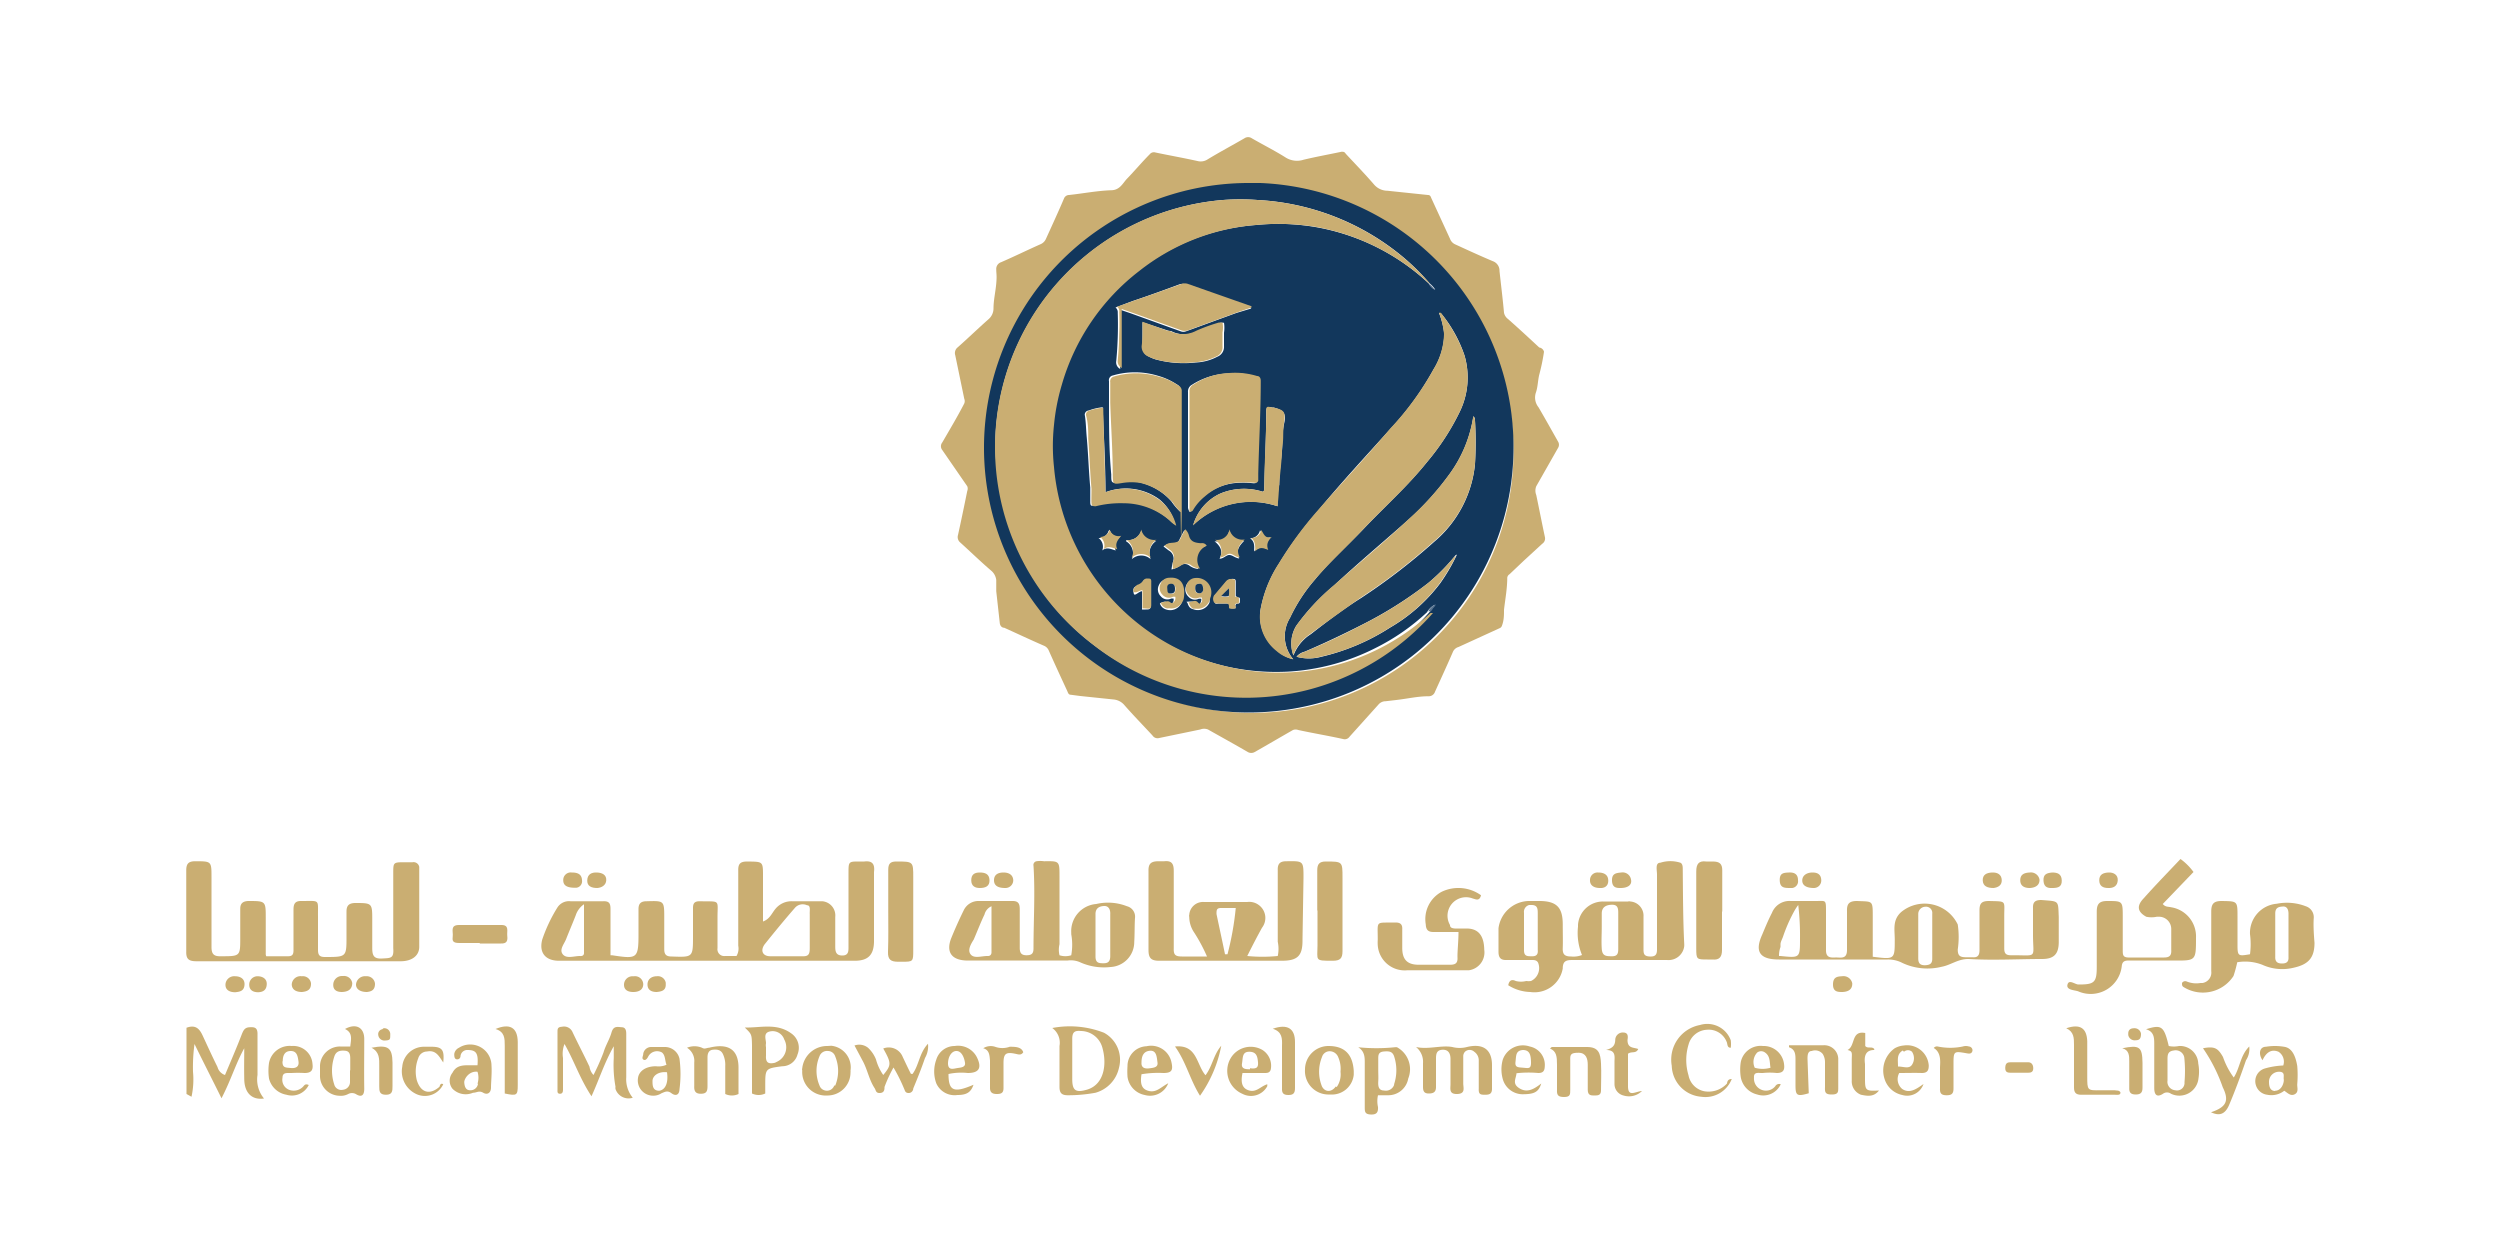 <svg xmlns="http://www.w3.org/2000/svg" viewBox="0 0 100 50">
  <g>
    <g>
      <path d="M61.76,14.07a8.1,8.1,0,0,1-.18.88c-.07.25-.06.52-.15.77a.62.62,0,0,0,.11.57c.27.46.52.91.78,1.37a.24.24,0,0,1,0,.26l-.87,1.53a.47.47,0,0,0,0,.35c.12.57.23,1.14.35,1.7a.25.25,0,0,1-.11.25l-.74.68-.57.54a.19.19,0,0,0-.09.14c0,.43-.08.85-.13,1.28,0,.21,0,.42-.08.63a.16.16,0,0,1-.1.11l-1.64.75a.35.35,0,0,0-.23.21c-.23.53-.47,1.05-.71,1.58a.26.26,0,0,1-.26.18c-.43,0-.85.1-1.29.15l-.43.05a.37.37,0,0,0-.28.13l-1.16,1.29a.23.23,0,0,1-.26.09c-.59-.13-1.19-.23-1.79-.36a.3.3,0,0,0-.21,0c-.51.29-1,.58-1.53.88a.28.28,0,0,1-.28,0c-.53-.31-1.06-.6-1.59-.9a.42.42,0,0,0-.31,0l-1.64.34a.24.24,0,0,1-.27-.1c-.37-.4-.76-.8-1.12-1.21a.64.64,0,0,0-.43-.23l-1.34-.14-.38-.05c-.09,0-.11-.08-.14-.15-.25-.54-.5-1.08-.74-1.62a.35.35,0,0,0-.19-.19c-.53-.23-1.06-.48-1.59-.72-.1,0-.17-.08-.18-.2l-.14-1.26c0-.15,0-.3,0-.45a.58.58,0,0,0-.21-.38c-.42-.36-.82-.75-1.23-1.12a.28.28,0,0,1-.09-.3c.13-.59.25-1.17.37-1.76a.25.25,0,0,0,0-.19L37.69,18a.24.24,0,0,1,0-.3c.3-.52.59-1,.88-1.56a.25.25,0,0,0,0-.19l-.36-1.74a.29.29,0,0,1,.09-.31c.42-.37.82-.76,1.24-1.13a.57.57,0,0,0,.2-.43c0-.33.08-.66.11-1s0-.38,0-.57a.28.28,0,0,1,.19-.28c.53-.23,1.06-.49,1.6-.73a.41.41,0,0,0,.2-.21c.24-.53.49-1.07.72-1.61a.22.22,0,0,1,.2-.14c.56-.06,1.12-.17,1.68-.19.34,0,.46-.26.62-.44.32-.33.62-.69.93-1a.21.21,0,0,1,.23-.07c.57.12,1.14.22,1.72.35a.5.5,0,0,0,.34-.06c.49-.3,1-.57,1.5-.86a.26.26,0,0,1,.29,0c.45.26.91.49,1.34.76a.85.85,0,0,0,.73.1c.5-.12,1-.21,1.52-.32.08,0,.12,0,.17.08.38.41.77.81,1.14,1.24a.71.71,0,0,0,.53.24l1.62.17c.09,0,.11.07.13.12l.75,1.63a.39.39,0,0,0,.22.23c.5.23,1,.46,1.5.67a.4.4,0,0,1,.26.39c.06.56.13,1.11.18,1.67a.42.42,0,0,0,.16.25c.42.37.83.75,1.25,1.14A.23.23,0,0,1,61.76,14.07Zm-1.22,3.87a10.45,10.45,0,1,0,0,.25v-.26Z" style="fill: #caae72"/>
      <path d="M60.54,17.93A10.59,10.59,0,1,1,50,7.32h.41A10.56,10.56,0,0,1,60.54,17.93Zm-3.3,6.5h0v0c0-.09.11-.12.13-.23a.81.81,0,0,0-.29.29,8.63,8.63,0,0,1-2.06,1.43,8.81,8.81,0,0,1-3.41.94,9.13,9.13,0,0,1-2.55-.2,9.31,9.31,0,0,1-2.34-.88,9,9,0,0,1-4.64-7.12,8.79,8.79,0,0,1,0-1.7,9.59,9.59,0,0,1,.31-1.58,8.86,8.86,0,0,1,3.11-4.53A8.66,8.66,0,0,1,50.24,9a8.8,8.8,0,0,1,6.91,2.34.57.57,0,0,0,.26.25,1,1,0,0,0-.23-.26,9,9,0,0,0-1.12-1.1A9.9,9.9,0,0,0,50.3,8a9.09,9.09,0,0,0-1.38,0,9.94,9.94,0,0,0-9.09,9.25A9.82,9.82,0,0,0,40,19.61a9.63,9.63,0,0,0,.91,2.76,9.94,9.94,0,0,0,8.25,5.45,9.52,9.52,0,0,0,3.05-.28,9.9,9.9,0,0,0,5-3.09A0,0,0,0,0,57.24,24.43Zm-5.51,1.94a1.42,1.42,0,0,1-.13-1.66,6.72,6.72,0,0,1,1-1.53c.59-.73,1.29-1.35,1.92-2,.86-.91,1.79-1.74,2.57-2.71a9.6,9.6,0,0,0,1.3-2,3.13,3.13,0,0,0,.19-2.25,5.27,5.27,0,0,0-.95-1.7s0,0-.07,0a3.11,3.11,0,0,1,.21.85,2.81,2.81,0,0,1-.43,1.41,11.76,11.76,0,0,1-1.72,2.37c-1,1.11-2,2.18-2.93,3.32a15,15,0,0,0-1.54,2.09,5,5,0,0,0-.73,1.84A1.73,1.73,0,0,0,51.06,26,1.41,1.41,0,0,0,51.73,26.37Zm-4.51-5.89s0,0,0-.05V15.59a.24.24,0,0,0-.14-.21,2.74,2.74,0,0,0-.8-.36,3.13,3.13,0,0,0-1.77,0,.19.19,0,0,0-.15.23c0,.27,0,.55,0,.82,0,1,0,1.94.09,2.91,0,.35,0,.36.39.31a1.93,1.93,0,0,1,.72,0,2.38,2.38,0,0,1,1.3.77A2.33,2.33,0,0,0,47.22,20.48Zm.36,0a.14.14,0,0,0,.09-.08,2.48,2.48,0,0,1,.45-.52,2.28,2.28,0,0,1,1.21-.55,3.57,3.57,0,0,1,.8,0c.1,0,.14,0,.14-.12s0-.17,0-.26c0-1.23.06-2.46.1-3.7a.18.18,0,0,0-.14-.19,3,3,0,0,0-1.12-.12,2.9,2.9,0,0,0-1.43.45.3.3,0,0,0-.16.29v4.63S47.53,20.4,47.58,20.46Zm11.35-3.8A5.24,5.24,0,0,1,58,18.94a11.37,11.37,0,0,1-1.71,1.89c-1,.88-2,1.72-2.94,2.6a8.59,8.59,0,0,0-1.51,1.62,1.37,1.37,0,0,0-.1,1.17,1.71,1.71,0,0,1,.69-.85c.64-.5,1.29-1,2-1.44a24.93,24.93,0,0,0,2.94-2.26A4.66,4.66,0,0,0,59,18.56a14.43,14.43,0,0,0,0-1.74.22.22,0,0,0-.06-.17Zm-8.88-4.34a.24.24,0,0,0-.08-.06l-2.55-.91a.45.45,0,0,0-.23,0c-.62.23-1.25.46-1.88.67l-.69.26a.24.24,0,0,1,.09.21,15.56,15.56,0,0,1-.06,1.93.3.3,0,0,0,.16.32c-.06-.78,0-1.56,0-2.37l.41.14,2,.72a.3.3,0,0,0,.23,0l2-.73Zm-4.35.55v.93a.43.43,0,0,0,.25.44,1.48,1.48,0,0,0,.29.12,4.27,4.27,0,0,0,1.59.12,2,2,0,0,0,.86-.23.42.42,0,0,0,.27-.42v-.54a1.35,1.35,0,0,0,0-.4l-.14,0c-.3.11-.62.19-.91.33a1.13,1.13,0,0,1-1.07,0l-.07,0Zm5.4,7.38c0-.31,0-.59.07-.88,0-.49.08-1,.12-1.47,0-.32,0-.64.08-1s0-.51-.43-.62l-.06,0c-.19-.05-.23,0-.23.17,0,1-.06,2.06-.08,3.09a.1.1,0,0,1-.06.11,2.46,2.46,0,0,0-1.69.07A2,2,0,0,0,47.73,21,3.32,3.32,0,0,1,51.1,20.25Zm-6.88-.56c0-1.16-.07-2.28-.11-3.42a2.17,2.17,0,0,0-.56.13.17.17,0,0,0-.16.17s0,0,0,0c.05.3.05.6.08.91.06.67.08,1.35.14,2,0,.19,0,.38,0,.58s.07.15.17.12a4.08,4.08,0,0,1,1.1-.12,2.84,2.84,0,0,1,1.91.73.65.65,0,0,0,.21.16,1.85,1.85,0,0,0-.63-1A2.28,2.28,0,0,0,44.22,19.69Zm14,2.5-.09.11a8.27,8.27,0,0,1-1,1A16.16,16.16,0,0,1,54.46,25c-.75.38-1.51.74-2.28,1.07a.6.6,0,0,0-.32.2,1.91,1.91,0,0,0,1,0,8.82,8.82,0,0,0,2.75-1.17,6.76,6.76,0,0,0,2-1.77,7.34,7.34,0,0,0,.67-1.15Zm-10-.36a.22.22,0,0,0-.21-.09c-.21,0-.41,0-.48-.29a.54.54,0,0,0-.16-.26c-.07.14-.14.26-.2.39a.23.23,0,0,1-.17.13c-.14,0-.3,0-.46.13l.21.16a.37.37,0,0,1,.16.48,2.33,2.33,0,0,0-.05.28,1,1,0,0,0,.35-.16.3.3,0,0,1,.36,0,.7.7,0,0,0,.37.14A.6.6,0,0,1,48.27,21.83Zm-.72,2.27c.05.16.11.22.23.25a.51.51,0,0,0,.65-.27.31.31,0,0,0,0-.13c.13-.48-.12-.82-.59-.79a.38.38,0,0,0-.35.26.39.39,0,0,0,.1.43.34.34,0,0,0,.41.08s.06,0,.1,0a.25.25,0,0,1-.05.19c0,.06-.12.1-.16,0s-.24-.08-.38-.07Zm-1.11,0a.36.36,0,0,0,.23.25.5.5,0,0,0,.65-.27.19.19,0,0,0,0-.1c.08-.41,0-.88-.57-.83a.37.37,0,0,0-.34.23.38.38,0,0,0,.07.45.34.34,0,0,0,.42.09s.06,0,.09,0a.21.21,0,0,1-.08.22.07.07,0,0,1-.11,0h0c-.12-.17-.25-.07-.4,0Zm3,.23c.06,0,0-.13.05-.18s.11,0,.15-.06a.67.67,0,0,0,0-.2s-.11,0-.16-.08v-.55c0-.05,0-.11-.07-.12a.34.34,0,0,0-.29.09l-.48.57a.29.29,0,0,0,0,.27c0,.09.12.05.19.05H49c.15,0,.23,0,.19.18A.5.5,0,0,0,49.41,24.33Zm-.62-2c.18,0,.27-.15.4-.15s.23.12.4.14c-.16-.3,0-.51.2-.71-.34.05-.5-.13-.6-.41a.51.51,0,0,1-.59.43h0c.23.19.36.4.2.7Zm-3.73-.7a.56.56,0,0,1,.23.72.56.56,0,0,1,.76,0,.58.58,0,0,1,.22-.73.51.51,0,0,1-.6-.41A.54.54,0,0,1,45.06,21.6Zm.64,2.73h.14c.16,0,.21,0,.21-.2v-.84c0-.12,0-.16-.17-.16a.16.16,0,0,0-.15.09.48.48,0,0,1-.23.17c-.17.05-.16.16-.13.3s.2-.09.33-.09Zm5-2.37c-.1-.21,0-.35.14-.52-.26.08-.31-.11-.42-.28a.4.4,0,0,1-.4.32c.18.12.18.3.16.53A.4.4,0,0,1,50.73,22Zm-6.34-.77a.39.39,0,0,1-.4.28.43.43,0,0,1,.15.5c.17-.15.34-.06.54,0-.1-.23,0-.36.16-.54A.37.37,0,0,1,44.39,21.19Z" style="fill: #12375c"/>
      <path d="M57.15,11.33a9,9,0,0,0-4.49-2.25A9.36,9.36,0,0,0,50.24,9a8.66,8.66,0,0,0-4.67,1.84,8.8,8.8,0,0,0-3.1,4.56A8.34,8.34,0,0,0,42.16,17a7.85,7.85,0,0,0,0,1.68,9,9,0,0,0,7,8,8.89,8.89,0,0,0,6-.73,8.93,8.93,0,0,0,2.06-1.43l.1,0a10,10,0,0,1-5.06,3.09,9.89,9.89,0,0,1-8.51-1.8A9.92,9.92,0,0,1,48.92,8,9.08,9.08,0,0,1,50.3,8a9.89,9.89,0,0,1,5.76,2.24,8.87,8.87,0,0,1,1.12,1.09Z" style="fill: #caae72"/>
      <path d="M51.73,26.37a1.41,1.41,0,0,1-.67-.33,1.73,1.73,0,0,1-.64-1.66,5,5,0,0,1,.73-1.84,14.94,14.94,0,0,1,1.53-2.09c1-1.14,2-2.21,2.94-3.32a11.69,11.69,0,0,0,1.72-2.36,2.83,2.83,0,0,0,.42-1.41,3.1,3.1,0,0,0-.2-.85s.06,0,.07,0a5.85,5.85,0,0,1,.95,1.71,3.13,3.13,0,0,1-.19,2.25,9.53,9.53,0,0,1-1.3,2c-.79,1-1.72,1.81-2.57,2.71-.64.69-1.33,1.31-1.92,2a6.46,6.46,0,0,0-1,1.54A1.4,1.4,0,0,0,51.73,26.37Z" style="fill: #caae72"/>
      <path d="M47.22,20.48a2.33,2.33,0,0,1-.31-.38,2.47,2.47,0,0,0-1.29-.78,2.24,2.24,0,0,0-.73,0c-.37.06-.37.05-.38-.3,0-1-.07-1.94-.1-2.91,0-.27,0-.55,0-.82a.2.2,0,0,1,.15-.23,3.14,3.14,0,0,1,1.77,0,2.4,2.4,0,0,1,.8.36.23.23,0,0,1,.14.21v4.83C47.24,22.83,47.23,20.45,47.22,20.48Z" style="fill: #caae72"/>
      <path d="M47.58,20.46c0-.05,0-.11,0-.17V15.66a.28.28,0,0,1,.16-.28,2.82,2.82,0,0,1,1.43-.46,3,3,0,0,1,1.11.12c.1,0,.15.08.15.19,0,1.24-.07,2.47-.1,3.71,0,.08,0,.16,0,.25a.11.11,0,0,1-.14.12,5.34,5.34,0,0,0-.8,0,2.29,2.29,0,0,0-1.21.56,2,2,0,0,0-.45.52A.12.12,0,0,1,47.58,20.46Z" style="fill: #caae72"/>
      <path d="M58.93,16.65a.24.24,0,0,1,.07.16,16.83,16.83,0,0,1,0,1.74,4.61,4.61,0,0,1-1.65,3.11,24.68,24.68,0,0,1-2.94,2.26c-.66.47-1.32.94-2,1.44a1.74,1.74,0,0,0-.68.85A1.37,1.37,0,0,1,51.87,25a9,9,0,0,1,1.52-1.62c1-.88,2-1.71,2.94-2.6A11.37,11.37,0,0,0,58,18.93,5.24,5.24,0,0,0,58.93,16.65Z" style="fill: #caae72"/>
      <path d="M50.06,12.3l-.56.19-2,.73a.45.45,0,0,1-.23,0l-2-.72-.4-.14c0,.81,0,1.6,0,2.36a.3.3,0,0,1-.16-.31,15.56,15.56,0,0,0,.06-1.93.21.21,0,0,0-.09-.21l.7-.25c.63-.21,1.26-.44,1.9-.67a.41.41,0,0,1,.22,0l2.56.9Z" style="fill: #caae72"/>
      <path d="M45.7,12.87l1,.36.08,0a1.13,1.13,0,0,0,1.07,0,7,7,0,0,1,.91-.33l.14,0a1.08,1.08,0,0,1,0,.4v.54a.4.4,0,0,1-.25.42,2.24,2.24,0,0,1-.85.23,4.26,4.26,0,0,1-1.59-.12,2.68,2.68,0,0,1-.3-.12.42.42,0,0,1-.24-.44C45.71,13.5,45.7,13.2,45.7,12.87Z" style="fill: #caae72"/>
      <path d="M51.1,20.25a3.34,3.34,0,0,0-3.38.77,2,2,0,0,1,1.1-1.28,2.45,2.45,0,0,1,1.69-.07.11.11,0,0,0,.06-.11c0-1,.08-2.06.08-3.09,0-.2,0-.23.23-.17l.06,0c.45.11.48.16.42.62s0,.64-.08,1c0,.49-.08,1-.11,1.47C51.15,19.66,51.14,19.94,51.1,20.25Z" style="fill: #caae72"/>
      <path d="M44.22,19.69a2.28,2.28,0,0,1,2.2.34,1.87,1.87,0,0,1,.63,1,.83.83,0,0,1-.21-.16,2.81,2.81,0,0,0-1.91-.74,4.08,4.08,0,0,0-1.1.12c-.1,0-.16,0-.17-.12s0-.39,0-.58c-.06-.66-.08-1.35-.13-2,0-.3,0-.6-.08-.91a.16.16,0,0,1,.11-.21h0a2.14,2.14,0,0,1,.57-.12C44.15,17.41,44.19,18.53,44.22,19.69Z" style="fill: #caae72"/>
      <path d="M58.26,22.2a7.3,7.3,0,0,1-.68,1.14,6.63,6.63,0,0,1-2,1.77,8.49,8.49,0,0,1-2.76,1.16,1.71,1.71,0,0,1-.95,0,.76.76,0,0,1,.32-.2c.78-.32,1.54-.68,2.28-1.07a15.43,15.43,0,0,0,2.67-1.69,7.1,7.1,0,0,0,1-1A.27.27,0,0,0,58.26,22.2Z" style="fill: #caae72"/>
      <path d="M48.27,21.83a.61.61,0,0,0-.27.91.6.6,0,0,1-.37-.14.33.33,0,0,0-.36,0,1,1,0,0,1-.35.16,1,1,0,0,1,0-.29A.36.36,0,0,0,46.8,22l-.22-.17c.16-.15.32-.1.45-.14a.23.23,0,0,0,.18-.13c.06-.13.13-.25.2-.39a.53.53,0,0,1,.15.26c.07.26.27.28.48.3A.21.21,0,0,1,48.27,21.83Z" style="fill: #caae72"/>
      <path d="M47.54,24.09c.14,0,.26-.12.37,0s.12,0,.16,0a.27.27,0,0,0,0-.19s-.07,0-.1,0a.34.34,0,0,1-.41-.08.38.38,0,0,1-.09-.44.38.38,0,0,1,.34-.26.58.58,0,0,1,.6.8.51.51,0,0,1-.56.43l-.13,0C47.65,24.3,47.59,24.24,47.54,24.09Zm.59-.54c0-.11-.05-.2-.17-.2s-.15.1-.15.19,0,.19.15.19S48.11,23.65,48.13,23.55Z" style="fill: #caae72"/>
      <path d="M46.43,24.1c.15,0,.28-.11.39,0a.08.08,0,0,0,.11,0h0a.22.22,0,0,0,.08-.23s-.06,0-.09,0a.34.34,0,0,1-.42-.08.38.38,0,0,1-.07-.45.37.37,0,0,1,.34-.23c.56-.05.65.41.58.83a.51.51,0,0,1-.59.39.19.19,0,0,1-.1,0A.33.33,0,0,1,46.43,24.1Zm.59-.55c0-.1-.05-.19-.17-.19s-.14.11-.14.2,0,.19.15.19.15-.1.16-.21Z" style="fill: #caae72"/>
      <path d="M49.41,24.33a.43.43,0,0,1-.25,0c0-.16,0-.2-.19-.19h-.23c-.06,0-.15,0-.18-.05a.27.27,0,0,1,0-.27l.48-.57a.27.27,0,0,1,.28-.08c.11,0,.08.06.08.11v.55c0,.08.11,0,.15.09a.31.31,0,0,1,0,.19c0,.06-.1,0-.14.06S49.48,24.28,49.41,24.33Zm-.27-.8-.28.33a.57.57,0,0,0,.29,0,.81.81,0,0,0,0-.31Z" style="fill: #caae72"/>
      <path d="M48.8,22.3a.54.54,0,0,0-.2-.71.5.5,0,0,0,.58-.42.53.53,0,0,0,.61.41c-.22.2-.36.41-.2.71-.18,0-.27-.14-.4-.14S49,22.28,48.8,22.3Z" style="fill: #caae72"/>
      <path d="M45.06,21.6a.53.53,0,0,0,.59-.42.53.53,0,0,0,.61.41.58.58,0,0,0-.23.72.56.56,0,0,0-.76,0A.56.56,0,0,0,45.06,21.6Z" style="fill: #caae72"/>
      <path d="M45.7,24.33v-.72c-.13,0-.2.1-.32.08s0-.24.12-.3a.4.4,0,0,0,.23-.17.18.18,0,0,1,.16-.08c.12,0,.17,0,.16.16v.84c0,.16,0,.23-.2.2Z" style="fill: #caae72"/>
      <path d="M50.73,22c-.18-.08-.34-.14-.52.05,0-.23,0-.41-.16-.53a.4.4,0,0,0,.4-.32c.11.17.16.36.42.28C50.75,21.6,50.63,21.75,50.73,22Z" style="fill: #caae72"/>
      <path d="M44.39,21.19a.37.37,0,0,0,.46.24c-.15.18-.26.32-.16.54-.2-.06-.37-.15-.54,0a.41.41,0,0,0-.15-.49A.41.41,0,0,0,44.39,21.19Z" style="fill: #caae72"/>
      <path d="M57.23,24.45l-.1,0a.71.71,0,0,1,.29-.28c0,.11-.12.14-.13.22h0Z" style="fill: #597490"/>
      <path d="M57.15,11.33l0,0a1,1,0,0,1,.23.26A.62.62,0,0,1,57.15,11.33Z" style="fill: #597490"/>
      <path d="M57.29,24.43v0h0Z" style="fill: #597490"/>
      <path d="M48.13,23.55c0,.1-.05.19-.17.18s-.15-.1-.15-.19,0-.18.15-.19S48.11,23.44,48.13,23.55Z" style="fill: #12375c"/>
      <path d="M47,23.54c0,.1,0,.19-.16.2s-.14-.1-.15-.19,0-.19.14-.2S47,23.44,47,23.54Z" style="fill: #12375c"/>
      <path d="M49.15,23.53a.81.81,0,0,1,0,.31.61.61,0,0,1-.3,0Z" style="fill: #12375c"/>
    </g>
    <g>
      <path d="M10.65,38.25h.88c.19,0,.21-.11.21-.25V36.38c0-.25.08-.35.34-.34.74,0,.63-.08.64.62V38c0,.22.08.28.28.28.86,0,.86,0,.86-.82v-1c0-.23.09-.33.33-.34.7,0,.7,0,.7.69v1.11c0,.3.06.44.4.42s.47,0,.44-.41v-3c0-.43,0-.44.44-.44h.33a.23.23,0,0,1,.27.19v3.19c0,.37-.31.58-.74.58H7.86c-.3,0-.42-.08-.41-.39V34.81c0-.27.1-.36.36-.36.65,0,.65,0,.65.64v2.79c0,.28.09.38.38.37.77,0,.77,0,.77-.74V36.35c0-.21.1-.3.32-.31.69,0,.7,0,.7.65v1.44A.25.25,0,0,0,10.65,38.25Z" style="fill: #caae72"/>
      <path d="M87.22,34.36a2.33,2.33,0,0,1,.52.52l-1.23,1.28c.11.13.22.1.33.13a1.18,1.18,0,0,1,1,1.22c0,.92,0,.92-.9.91H85.2c-.17,0-.31,0-.33.23a1.25,1.25,0,0,1-1.75,1c-.16-.05-.48-.05-.42-.27s.3,0,.44,0c.62,0,.73-.07.73-.69V36.47c0-.31.1-.43.42-.43.62,0,.62,0,.62.64V38c0,.2,0,.31.28.3h1.37c.22,0,.3-.08.29-.29v-.85a.49.49,0,0,0-.46-.49l-.12,0a1,1,0,0,1-.42,0c-.36-.2-.39-.44-.1-.74C86.23,35.39,86.72,34.89,87.22,34.36Z" style="fill: #caae72"/>
      <path d="M58.34,37.28h-1c-.21,0-.3-.08-.31-.31a1.24,1.24,0,0,1,.64-1.3,1.55,1.55,0,0,1,1.57.14c-.06.25-.21.16-.33.13A.74.74,0,0,0,58,37c0,.11.09.13.19.14h.47c.47,0,.7.28.71.85a.72.72,0,0,1-.61.82h-.11c-.77,0-1.55,0-2.35,0a1.08,1.08,0,0,1-1.19-1,1.62,1.62,0,0,1,0-.22c0-.8-.11-.67.71-.69.19,0,.28.07.27.27v.75c0,.47.21.67.66.67H58c.21,0,.31-.06.3-.28S58.34,37.66,58.34,37.28Z" style="fill: #caae72"/>
      <path d="M52.69,36.42V34.81c0-.24.08-.35.34-.35.67,0,.67,0,.67.64v2.95c0,.29-.1.38-.39.38-.74,0-.61,0-.61-.62V36.42Z" style="fill: #caae72"/>
      <path d="M23.74,43a9.1,9.1,0,0,0,.4-.9c.08-.28.24-.52.32-.8s.24-.22.42-.21.17.2.17.32v1.68a1.17,1.17,0,0,0,.26.82.55.55,0,0,1-.69-.35.29.29,0,0,1,0-.09,4.86,4.86,0,0,1-.07-1.14v-.48c-.38.67-.58,1.32-.89,2-.47-.71-.69-1.41-1.08-2.09a1.07,1.07,0,0,0-.06.56v1.24c0,.08,0,.19-.12.19s-.1-.1-.1-.17v-2.3c0-.12,0-.2.18-.21a.37.37,0,0,1,.41.19c.22.47.47.94.69,1.41A.61.61,0,0,0,23.74,43Z" style="fill: #caae72"/>
      <path d="M35.53,36.43V34.79c0-.24.08-.33.32-.33.68,0,.68,0,.68.63V38c0,.47,0,.47-.47.47h-.13c-.29,0-.42-.08-.41-.39C35.54,37.51,35.53,37,35.53,36.43Z" style="fill: #caae72"/>
      <path d="M68.88,36.46V38c0,.27-.1.41-.38.38h-.2c-.43,0-.45,0-.45-.44V34.86c0-.3.1-.44.4-.4h.26c.27,0,.38.09.38.35v1.65Z" style="fill: #caae72"/>
      <path d="M7.46,43.76V41.11c.33-.12.5,0,.64.3s.39.85.6,1.27A.46.46,0,0,0,9,43c.23-.55.47-1.1.68-1.65.06-.14.11-.25.3-.26s.33,0,.32.29V43a1.19,1.19,0,0,0,.26.94c-.48.07-.78-.22-.79-.77s0-.82,0-1.24c-.34.61-.53,1.27-.91,2-.37-.75-.71-1.41-1.08-2.17a6.89,6.89,0,0,0-.06,1.11,3.22,3.22,0,0,1-.06,1Z" style="fill: #caae72"/>
      <path d="M56.64,41.88c.49.11,1-.08,1.45,0a1.18,1.18,0,0,0,.59,0c.53-.13,1,0,1,.73v.94c0,.2-.1.24-.27.24s-.27,0-.26-.23V42.44a.42.42,0,0,0-.18-.37.27.27,0,0,0-.37,0,.26.26,0,0,0-.07.19v1.08c0,.17.1.41-.24.42s-.27-.21-.27-.4v-1c0-.2-.07-.38-.32-.37s-.26.19-.26.37v1.12c0,.2-.1.26-.29.26s-.23-.1-.23-.27v-.94A.76.76,0,0,0,56.64,41.88Z" style="fill: #caae72"/>
      <path d="M35.33,43c.33-.4.33-.47,0-1.06a.6.6,0,0,1,.78.34l0,0c.11.23.22.47.33.68a.08.08,0,0,1,.06,0c.26-.35.27-.84.62-1.21a.94.94,0,0,1-.12.57c-.14.41-.3.81-.47,1.22,0,.08-.07.19-.2.18s-.13-.1-.17-.18a6.58,6.58,0,0,0-.42-.84,5.51,5.51,0,0,0-.36.78c0,.09,0,.23-.18.24s-.16-.12-.22-.2c-.22-.34-.28-.73-.47-1.08l-.33-.62a.56.56,0,0,1,.54.09,1.27,1.27,0,0,1,.32.47A2,2,0,0,0,35.33,43Z" style="fill: #caae72"/>
      <path d="M27.48,41.91a.78.78,0,0,1,.6,0c.11.07.19,0,.28,0,.64-.16,1.2-.05,1.18.85v1a.62.62,0,0,1-.53,0V42.64a1,1,0,0,0-.09-.47c-.08-.18-.24-.2-.41-.18s-.21.16-.21.31v1.15c0,.21-.05.3-.27.3s-.27-.12-.26-.31V42.5A.62.62,0,0,0,27.48,41.91Z" style="fill: #caae72"/>
      <path d="M62,41.94l.07-.06c.47,0,.94,0,1.41,0s.54.26.56.66,0,.72,0,1.08c0,.19-.12.2-.26.2s-.27,0-.27-.23v-1c0-.23-.06-.48-.37-.48s-.34.07-.33.3v1.18c0,.19,0,.29-.25.29s-.29-.09-.28-.29v-1C62.28,42.26,62.26,42.05,62,41.94Z" style="fill: #caae72"/>
      <path d="M72.35,43.73c-.47.14-.53.09-.53-.31v-1c0-.23,0-.44-.26-.53,0,0,0-.08,0-.08.47,0,.94,0,1.38,0a.56.56,0,0,1,.59.53V43.5c0,.18,0,.28-.26.28s-.28-.09-.27-.3v-1a.62.62,0,0,0-.09-.32.39.39,0,0,0-.44-.12c-.16,0-.17.17-.17.31Z" style="fill: #caae72"/>
      <path d="M69.27,43.16a1.13,1.13,0,0,1-1.22.71,1.28,1.28,0,0,1-1.18-1.24A1.41,1.41,0,0,1,68,41a1,1,0,0,1,1.23.61,1.08,1.08,0,0,1,0,.3c-.16,0-.12-.16-.17-.25a.77.77,0,0,0-.78-.47.8.8,0,0,0-.74.6,2.11,2.11,0,0,0,0,1.22.8.8,0,0,0,.63.64,1,1,0,0,0,.91-.31C69.09,43.27,69.11,43.16,69.27,43.16Z" style="fill: #caae72"/>
      <path d="M84.82,43.7c0,.12-.14.09-.22.09H83.25c-.21,0-.29-.08-.29-.29V41.79c0-.26,0-.52-.31-.66.56-.19.82,0,.84.52v1.41c0,.56,0,.56.54.55h.55C84.68,43.63,84.77,43.6,84.82,43.7Z" style="fill: #caae72"/>
      <path d="M64.24,42c.29-.08.36-.2.37-.4a.3.3,0,0,1,.31-.3h0c.22,0,.2.17.18.3,0,.34.24.29.43.36-.09.2-.27.08-.41.19,0,.41,0,.85,0,1.3s.29.21.56.19a.74.74,0,0,1-.74.18.47.47,0,0,1-.36-.47v-.91C64.59,42.22,64.61,42,64.24,42Z" style="fill: #caae72"/>
      <path d="M88.44,44.49c.63-.21.73-.47.47-1a6.54,6.54,0,0,0-.79-1.56c.47-.09.6,0,.8.35a3.06,3.06,0,0,0,.43.82c.25-.38.25-.87.62-1.24a.82.82,0,0,1-.13.55c-.21.61-.43,1.21-.68,1.8C89,44.57,88.78,44.65,88.44,44.49Z" style="fill: #caae72"/>
      <path d="M19.19,37.72h-.82c-.28,0-.28-.1-.26-.28S18,37,18.36,37h1.7c.32,0,.21.25.23.43s0,.32-.25.31h-.85Z" style="fill: #caae72"/>
      <path d="M50.91,41.15c.6-.21.89,0,.89.53s0,1.23,0,1.84c0,.2-.06.28-.26.28s-.27-.07-.26-.27v-1.7C51.29,41.54,51.29,41.27,50.91,41.15Z" style="fill: #caae72"/>
      <path d="M73.9,42c.33-.16.13-.79.71-.68l0,.52c.1.12.26,0,.36.12V42c-.36,0-.41.26-.37.56v.52c0,.54,0,.57.56.54-.21.27-.47.22-.72.17a.57.57,0,0,1-.37-.56c0-.27,0-.54,0-.82S74.12,42.05,73.9,42Z" style="fill: #caae72"/>
      <path d="M20.19,43.74V41.83c0-.29,0-.56-.37-.67.57-.24.88-.06.89.51v1.74C20.71,43.82,20.67,43.84,20.19,43.74Z" style="fill: #caae72"/>
      <path d="M17.73,43.37a.81.81,0,0,1-1.06.4l0,0a1,1,0,0,1-.58-1.1.87.87,0,0,1,.84-.8h.33c.44,0,.52.14.47.63-.17-.25-.29-.51-.65-.44a.37.37,0,0,0-.35.27,1.44,1.44,0,0,0-.06.87c.15.5.51.62.91.27C17.6,43.4,17.63,43.31,17.73,43.37Z" style="fill: #caae72"/>
      <path d="M47,41.86c.89-.09.85.72,1.22,1.15.27-.35.32-.82.63-1.18a5.09,5.09,0,0,1-.85,2C47.6,43.19,47.44,42.47,47,41.86Z" style="fill: #caae72"/>
      <path d="M77.35,41.92a.16.16,0,0,1,.16-.06,2.45,2.45,0,0,0,1,0,.42.42,0,0,1,.25,0c.08,0,.17.1.13.2s-.13.09-.23.07c-.52-.09-.52-.09-.52.47v.94c0,.2-.07.27-.27.27s-.28-.06-.27-.27v-.85C77.61,42.46,77.65,42.1,77.35,41.92Z" style="fill: #caae72"/>
      <path d="M39.33,41.93a.56.56,0,0,1,.47-.06.86.86,0,0,0,.59,0c.21,0,.47,0,.54.22-.09.14-.21.08-.32.06-.38-.08-.47,0-.47.38v1c0,.2-.11.23-.27.23s-.27-.05-.27-.24V42.42C39.58,42.22,39.58,42,39.33,41.93Z" style="fill: #caae72"/>
      <path d="M14.86,41.91c.67-.13.83,0,.84.59v.94c0,.19,0,.35-.26.35s-.27-.14-.27-.33v-.82C15.17,42.37,15.19,42.08,14.86,41.91Z" style="fill: #caae72"/>
      <path d="M84.89,41.93c.69-.14.8-.06.81.58v1c0,.19-.07.27-.27.27s-.27-.08-.26-.27V42.45C85.17,42.24,85.17,42,84.89,41.93Z" style="fill: #caae72"/>
      <path d="M80.76,42.49h.37c.12,0,.2.09.2.24s-.09.18-.21.18h-.65c-.15,0-.27,0-.26-.21s.12-.21.26-.21Z" style="fill: #caae72"/>
      <path d="M13.68,39.68c-.18,0-.36-.06-.35-.3a.35.35,0,0,1,.35-.34h.05a.33.33,0,0,1,.36.29v0C14.08,39.61,13.88,39.67,13.68,39.68Z" style="fill: #caae72"/>
      <path d="M40.21,35.52c-.27,0-.45-.08-.45-.31s.17-.31.38-.31.38.09.39.31a.31.31,0,0,1-.31.31Z" style="fill: #caae72"/>
      <path d="M39.19,35.52c-.18,0-.34-.07-.34-.31s.14-.31.34-.31.38.05.39.3S39.42,35.52,39.19,35.52Z" style="fill: #caae72"/>
      <path d="M71.63,35.52c-.25,0-.43,0-.44-.3s.15-.31.37-.32.36.07.36.31a.27.27,0,0,1-.23.31Z" style="fill: #caae72"/>
      <path d="M9.41,39.69c-.21,0-.41-.08-.39-.33a.35.35,0,0,1,.38-.31h0c.21,0,.4.1.38.35S9.58,39.67,9.41,39.69Z" style="fill: #caae72"/>
      <path d="M73.7,39.68c-.18,0-.38,0-.38-.3s.17-.32.36-.33a.36.36,0,0,1,.41.28v0C74.1,39.6,73.9,39.67,73.7,39.68Z" style="fill: #caae72"/>
      <path d="M23.89,35.52c-.23,0-.41-.07-.4-.31s.17-.32.39-.31.38.1.37.31S24.05,35.51,23.89,35.52Z" style="fill: #caae72"/>
      <path d="M81.19,35.52c-.2,0-.38-.07-.38-.31s.17-.3.38-.31a.35.35,0,0,1,.39.28v0C81.59,35.42,81.4,35.51,81.19,35.52Z" style="fill: #caae72"/>
      <path d="M12.08,39.68c-.22,0-.4-.08-.41-.3a.35.35,0,0,1,.4-.33.33.33,0,0,1,.37.28v0C12.45,39.62,12.25,39.66,12.08,39.68Z" style="fill: #caae72"/>
      <path d="M10.33,39.69c-.2,0-.36-.08-.36-.3a.33.33,0,0,1,.33-.34h0c.2,0,.38.1.37.32S10.54,39.68,10.33,39.69Z" style="fill: #caae72"/>
      <path d="M79.74,35.52c-.24,0-.42-.07-.43-.3s.15-.31.37-.32.38.08.39.3S79.91,35.5,79.74,35.52Z" style="fill: #caae72"/>
      <path d="M72.56,35.52c-.28,0-.47-.09-.47-.3s.19-.32.41-.32.34.09.35.3a.3.3,0,0,1-.28.32Z" style="fill: #caae72"/>
      <path d="M25.33,39.68c-.18,0-.37-.06-.37-.29a.34.34,0,0,1,.34-.34h.06a.33.33,0,0,1,.37.33C25.72,39.6,25.54,39.68,25.33,39.68Z" style="fill: #caae72"/>
      <path d="M14.68,39.68c-.24,0-.43-.09-.44-.29a.36.36,0,0,1,.4-.34.33.33,0,0,1,.36.3v0C15,39.63,14.82,39.66,14.68,39.68Z" style="fill: #caae72"/>
      <path d="M64,35.52c-.25,0-.41-.11-.4-.32a.3.3,0,0,1,.32-.3h0c.23,0,.41.08.41.33S64.13,35.53,64,35.52Z" style="fill: #caae72"/>
      <path d="M84.33,35.52c-.2,0-.36-.07-.36-.31s.17-.3.37-.31.38.09.37.31S84.55,35.53,84.33,35.52Z" style="fill: #caae72"/>
      <path d="M64.82,35.52c-.14,0-.33,0-.34-.29s.16-.31.37-.33a.34.34,0,0,1,.39.28v0C65.29,35.4,65.11,35.52,64.82,35.52Z" style="fill: #caae72"/>
      <path d="M23,35.51c-.32,0-.47-.09-.47-.3a.3.3,0,0,1,.34-.31c.21,0,.4.05.41.31a.26.26,0,0,1-.23.3Z" style="fill: #caae72"/>
      <path d="M82.09,34.9c.2,0,.37.05.38.31s-.14.3-.33.31-.38,0-.4-.28S81.88,34.92,82.09,34.9Z" style="fill: #caae72"/>
      <path d="M26.27,39.68c-.21,0-.37-.08-.37-.3s.17-.33.37-.33a.32.32,0,0,1,.36.26v.06C26.64,39.63,26.45,39.66,26.27,39.68Z" style="fill: #caae72"/>
      <path d="M85.43,41.61a.26.26,0,0,1-.3-.21v-.06c0-.16.11-.21.23-.21a.26.26,0,0,1,.28.22v0C85.64,41.54,85.58,41.61,85.43,41.61Z" style="fill: #caae72"/>
      <path d="M15.34,41.13a.24.24,0,0,1,.27.26c0,.18,0,.22-.2.23a.25.25,0,0,1-.28-.22s0,0,0,0a.2.2,0,0,1,.16-.23Z" style="fill: #caae72"/>
      <path d="M34.57,34.46h-.2c-.41,0-.43,0-.43.42v3c0,.17,0,.34-.25.34s-.28-.16-.28-.35V36.68a.57.57,0,0,0-.52-.63h-1.2a.83.83,0,0,0-.66.29c-.15.17-.23.42-.51.52V35.05c0-.6,0-.58-.62-.59-.27,0-.38.07-.37.37v3a.58.58,0,0,1-.07.41H29a.27.27,0,0,1-.3-.31V36.71c0-.75.13-.64-.71-.66-.2,0-.27.07-.27.27v1.12c0,.86,0,.85-.86.82-.21,0-.29-.08-.29-.29V36.72c0-.7,0-.69-.71-.67-.22,0-.32.09-.32.31v1c0,1-.06,1-1.06.85l-.06,0V36.35c0-.23-.07-.31-.3-.3H22.82a.55.55,0,0,0-.53.26,6.14,6.14,0,0,0-.6,1.27c-.14.53.13.85.67.85H34.19c.53,0,.76-.23.77-.76V34.88C35,34.56,34.89,34.42,34.57,34.46ZM23.36,38.12c0,.1-.08.13-.16.12-.24,0-.54.12-.69-.07s.06-.41.14-.62.26-.63.38-.94a.86.86,0,0,1,.33-.44Zm8.73.13H30.81c-.29,0-.41-.21-.23-.47.4-.5.81-1,1.23-1.48a.41.41,0,0,1,.47-.09c.16,0,.1.22.11.35v.65h0v.72C32.39,38.18,32.33,38.26,32.09,38.25Z" style="fill: #caae72"/>
      <path d="M81.65,36c-.24,0-.34.08-.33.32v1.06c0,1,.21.82-.88.83-.2,0-.27-.07-.27-.27V36.63c0-.62.1-.57-.61-.59-.29,0-.38.09-.38.37V38c0,.2-.06.31-.28.29h-.26c-.24,0-.33-.06-.33-.31a3.42,3.42,0,0,0,0-1,1.47,1.47,0,0,0-2.26-.5c-.36.32-.26.71-.26,1.1,0,.8,0,.8-.88.69V36.66c0-.66,0-.59-.63-.62-.31,0-.41.11-.4.4V38c0,.39-.27.29-.47.3s-.38,0-.37-.31V36.47c0-.5,0-.43-.41-.43h-1a.75.75,0,0,0-.75.47c-.15.29-.27.58-.39.87-.32.7-.09,1,.67,1h4.34a1.23,1.23,0,0,1,.6.14,2.36,2.36,0,0,0,1.57.15c.37-.07.66-.32,1.08-.31,1,.06,1.95,0,2.93,0,.47,0,.66-.19.67-.65V36.68C82.32,36,82.38,36.06,81.65,36ZM72,37.55c0,.77,0,.77-.78.69l-.06,0a1,1,0,0,1,.06-.36l0-.11c0-.09.06-.19.1-.3a6.23,6.23,0,0,1,.47-1.06,1.91,1.91,0,0,1,.14-.21A10.45,10.45,0,0,1,72,37.55Zm5,1.06c-.2,0-.27-.08-.27-.28V36.56a.29.29,0,0,1,.28-.29.25.25,0,0,1,.28.28v1.8c0,.21-.11.25-.29.26Z" style="fill: #caae72"/>
      <path d="M67.31,34.78c0-.1,0-.22-.09-.27a1.32,1.32,0,0,0-.81,0c-.21,0-.13.3-.13.47v3c0,.21-.07.29-.29.28s-.25-.1-.25-.28V36.67a.57.57,0,0,0-.52-.61.17.17,0,0,0-.1,0h-1a1,1,0,0,0-1,.94v.07a2.31,2.31,0,0,0,.16,1.13.92.92,0,0,1-.43.06c-.27,0-.35-.09-.34-.34s0-.61,0-.94c0-.67-.23-.94-.94-.94h-.43a1.25,1.25,0,0,0-1.2,1.09v.94c0,.24.09.34.33.33h1c.09,0,.19,0,.25.1a.57.57,0,0,1-.28.74.65.65,0,0,1-.19,0,.85.85,0,0,1-.42,0c-.18-.09-.27,0-.3.17a1.72,1.72,0,0,0,.88.27,1.15,1.15,0,0,0,1.3-.94c0-.31.15-.34.4-.34h3.77a.63.63,0,0,0,.69-.56v-.07C67.32,36.79,67.32,35.78,67.31,34.78Zm-6.05,3.47c-.17,0-.3,0-.3-.24v-1.5a.28.28,0,0,1,.21-.31h.09c.24,0,.25.15.25.33s0,.47,0,.69h0V38C61.53,38.19,61.44,38.26,61.26,38.25Zm3.47-.33c0,.17,0,.33-.24.33s-.4,0-.42-.3,0-.58,0-.88v-.53c0-.26.18-.35.42-.35s.24.18.24.35v1.38Z" style="fill: #caae72"/>
      <path d="M45.4,36.72a.43.43,0,0,0-.32-.47,2.07,2.07,0,0,0-1.23-.09,1.09,1.09,0,0,0-1,1.15s0,0,0,.06a2.37,2.37,0,0,1,0,.84.75.75,0,0,1-.47,0,.94.94,0,0,1,0-.44V35.05c0-.61,0-.61-.62-.6a1,1,0,0,0-.3,0,.15.15,0,0,0-.12.18h0c.07,1.1,0,2.19,0,3.3,0,.2-.06.28-.28.28s-.27-.11-.27-.3V36.37c0-.23-.06-.34-.32-.33H39.16a.65.65,0,0,0-.61.37q-.28.57-.51,1.14c-.19.51,0,.84.59.87h4.08a.94.94,0,0,1,.47.06,2.33,2.33,0,0,0,1.25.2,1,1,0,0,0,.94-1v0C45.39,37.36,45.38,37,45.4,36.72Zm-5.91,1.52c-.23,0-.52.11-.66-.06s0-.41.12-.6c.15-.35.28-.69.43-1a.49.49,0,0,1,.28-.33v1.84C39.66,38.18,39.61,38.25,39.49,38.24Zm4.92,0c0,.21-.08.29-.26.29s-.33,0-.33-.27v-1.7c0-.23.15-.31.34-.32s.26.15.25.33v.86h0c0,.29,0,.55,0,.83Z" style="fill: #caae72"/>
      <path d="M52.14,35.11c0-.68,0-.67-.69-.66-.26,0-.35.11-.34.36v2.86a1.37,1.37,0,0,1,0,.57,6.2,6.2,0,0,1-1.22,0c.2-.4.39-.77.59-1.13a.64.64,0,0,0-.13-.91.63.63,0,0,0-.46-.12H48.16a.55.55,0,0,0-.59.52.09.09,0,0,0,0,.07,1.12,1.12,0,0,0,.17.59,6.63,6.63,0,0,1,.54,1h-1c-.27,0-.34-.07-.33-.33V34.83c0-.29-.09-.41-.38-.38h-.23c-.29,0-.41.09-.4.39V38c0,.33.11.43.43.43h4.9c.64,0,.84-.2.83-.85Zm-3,3.06H49c-.11-.54-.23-1.08-.34-1.61,0-.15,0-.24.18-.24h.59A11.59,11.59,0,0,1,49.1,38.17Z" style="fill: #caae72"/>
      <path d="M92.55,36.72a.46.46,0,0,0-.32-.47,2.09,2.09,0,0,0-1.16-.1A1.17,1.17,0,0,0,90,37.37v0a3.05,3.05,0,0,1,0,.8c-.47.08-.5.08-.5-.37V36.66c0-.62,0-.61-.63-.62-.31,0-.42.1-.42.42v2.39a.42.42,0,0,1-.35.47h-.08a1,1,0,0,1-.55-.06.15.15,0,0,0-.19.06h0c0,.08,0,.12.06.16a1.46,1.46,0,0,0,2-.44l0,0a4.94,4.94,0,0,0,.15-.55,1.9,1.9,0,0,1,1,.1,1.92,1.92,0,0,0,1.25.12c.59-.13.84-.39.84-1C92.55,37.36,92.53,37,92.55,36.72Zm-1.27,1.82c-.17,0-.28-.06-.27-.27V36.54c0-.24.14-.27.31-.28s.22.14.22.29v1.74C91.55,38.48,91.45,38.54,91.28,38.54Z" style="fill: #caae72"/>
      <path d="M44.16,41.31a3.76,3.76,0,0,0-2.07-.19.73.73,0,0,1,.29.72v1.64c0,.24.09.33.33.33a6,6,0,0,0,1.11-.1,1.33,1.33,0,0,0,.94-1A1.23,1.23,0,0,0,44.16,41.31Zm-.66,2.27c-.47.14-.61.05-.61-.42V41.55c0-.29.12-.33.35-.31a.9.9,0,0,1,.85.65c.2.69.07,1.48-.59,1.69Z" style="fill: #caae72"/>
      <path d="M55.88,41.89a.32.32,0,0,0-.09,0,7.12,7.12,0,0,1-1.46,0c.28.18.26.44.26.69v1.7c0,.18,0,.29.24.3s.3-.09.29-.3a1.06,1.06,0,0,1,0-.47h.41a.81.81,0,0,0,.8-.67A1,1,0,0,0,55.88,41.89Zm-.11,1.49a.35.35,0,0,1-.41.24c-.22,0-.24-.18-.23-.36s0-.29,0-.43v-.47c0-.15,0-.28.22-.3s.34,0,.41.18a1.78,1.78,0,0,1,0,1.14Z" style="fill: #caae72"/>
      <path d="M87.93,42.54a.73.73,0,0,0-.77-.7,1,1,0,0,1-.41,0c-.19-.79-.28-.87-.91-.67.31.09.33.32.33.58v1.77c0,.29.12.38.35.23a.27.27,0,0,1,.32,0,.77.77,0,0,0,1.1-.62A1.67,1.67,0,0,0,87.93,42.54Zm-.55.75a.3.3,0,0,1-.37.32.34.34,0,0,1-.31-.39v-.47h0v-.36c0-.18,0-.34.25-.37a.35.35,0,0,1,.42.27v0A5.13,5.13,0,0,1,87.38,43.29Z" style="fill: #caae72"/>
      <path d="M14.57,41.56c0-.47-.34-.64-.77-.4.32.15.24.42.21.7h-.4a.8.8,0,0,0-.81.76h0V43a.8.8,0,0,0,.77.83.63.63,0,0,0,.36-.07.32.32,0,0,1,.3,0c.22.14.34.07.34-.21C14.56,42.87,14.57,42.22,14.57,41.56ZM14,42.81v.47a.31.31,0,0,1-.28.31.29.29,0,0,1-.35-.21h0a1.76,1.76,0,0,1,0-1.11c.07-.23.24-.26.44-.24s.2.2.2.35v.44Z" style="fill: #caae72"/>
      <path d="M31.67,41.35c-.6-.45-1.26-.23-1.88-.25.28.27.28.27.29.72v1.92a.62.62,0,0,0,.53,0v-.31c0-.69,0-.69.68-.78a.63.63,0,0,0,.61-.47A.7.7,0,0,0,31.67,41.35ZM31,42.51c-.26.06-.38,0-.36-.29v-.33a.43.43,0,0,1,0-.16c0-.16-.12-.41.15-.47a.49.49,0,0,1,.58.32.64.64,0,0,1-.27.88Z" style="fill: #caae72"/>
      <path d="M27.18,42.35a.6.6,0,0,0-.57-.47h-.56a.32.32,0,0,0-.32.27c0,.08-.07.18,0,.23s.14,0,.2-.12a.4.4,0,0,1,.55-.16l0,0c.14.12.11.31.18.49a.76.76,0,0,1-.42.06c-.44,0-.69.22-.72.47a.61.61,0,0,0,.51.7.6.6,0,0,0,.43-.09c.15-.06.24-.12.4,0s.31.08.32-.16A4.7,4.7,0,0,0,27.18,42.35Zm-.81,1.28c-.26,0-.27-.2-.27-.39s.21-.39.58-.35C26.74,43.31,26.62,43.59,26.37,43.63Z" style="fill: #caae72"/>
      <path d="M53.14,41.84a.94.94,0,0,0-.94.94v0a.94.94,0,0,0,.91,1h.1a.88.88,0,0,0,.94-.79v-.15C54.11,42.18,53.79,41.84,53.14,41.84Zm.29,1.62c-.17.24-.43.23-.55,0a1.56,1.56,0,0,1,0-1.18.32.32,0,0,1,.33-.23.37.37,0,0,1,.32.24,1.15,1.15,0,0,1,.09.58.88.88,0,0,1-.15.61Z" style="fill: #caae72"/>
      <path d="M19.66,42.63a.85.85,0,0,0-.85-.85.81.81,0,0,0-.45.13.33.33,0,0,0-.19.25c0,.07,0,.16.06.2a.13.13,0,0,0,.19-.11A.27.27,0,0,1,18.7,42c.34,0,.44.12.4.61h-.34c-.24,0-.51,0-.66.3a.51.51,0,0,0,0,.64.74.74,0,0,0,.82.16c.15,0,.24-.1.41,0s.31,0,.31-.21S19.68,42.93,19.66,42.63Zm-.54.72a.3.3,0,0,1-.32.26c-.18,0-.22-.17-.23-.31s.19-.47.53-.43a.79.79,0,0,1,0,.48Z" style="fill: #caae72"/>
      <path d="M33.09,41.84a1,1,0,0,0-1,.89.14.14,0,0,0,0,.09.94.94,0,0,0,.88,1h.14a.92.92,0,0,0,.91-.92.2.2,0,0,0,0-.07.87.87,0,0,0-.77-1Zm.28,1.58a.31.31,0,0,1-.4.19.3.3,0,0,1-.19-.19,1.49,1.49,0,0,1,0-1.17.32.32,0,0,1,.34-.21.31.31,0,0,1,.29.22,1.52,1.52,0,0,1,0,1.16Z" style="fill: #caae72"/>
      <path d="M91.89,42.64c-.07-.42-.22-.73-.53-.77a2.17,2.17,0,0,0-.72,0c-.25,0-.32.27-.14.54.13-.28.33-.47.64-.34a.47.47,0,0,1,.19.55,3.09,3.09,0,0,0-.74.12.53.53,0,0,0-.35.68.54.54,0,0,0,.45.37.83.83,0,0,0,.68-.16c.13.08.25.23.42.14s.09-.27.1-.41A4.33,4.33,0,0,0,91.89,42.64Zm-.88,1c-.21,0-.25-.19-.25-.36a.4.4,0,0,1,.4-.41h0c.26,0,.17.19.19.3S91.28,43.63,91,43.63Z" style="fill: #caae72"/>
      <path d="M76.87,42.92c.22,0,.28-.1.28-.3a.87.87,0,0,0-1-.8.89.89,0,0,0-.36.11,1.09,1.09,0,0,0-.41,1.22.94.94,0,0,0,.71.65.69.69,0,0,0,.85-.44c-.27.19-.55.4-.85.2a.51.51,0,0,1-.12-.64C76.28,42.92,76.58,42.91,76.87,42.92Zm-.71-.85a.24.24,0,0,1,.32,0,.47.47,0,0,1,0,.52c-.12.18-.34.07-.56.07,0-.27-.06-.49.19-.64Z" style="fill: #caae72"/>
      <path d="M11.66,42.92a4.51,4.51,0,0,1,.52,0c.28,0,.35-.12.32-.36a.77.77,0,0,0-.83-.72h0a.84.84,0,0,0-.91.68,2.15,2.15,0,0,0,0,.62.87.87,0,0,0,.7.65.75.75,0,0,0,.89-.39c-.13-.06-.17,0-.22.06a.52.52,0,0,1-.51.15.43.43,0,0,1-.32-.5C11.3,42.87,11.51,42.93,11.66,42.92Zm-.35-.47c0-.22.07-.41.32-.41s.28.21.31.42-.11.28-.31.26-.34,0-.33-.27Z" style="fill: #caae72"/>
      <path d="M61.53,42.92c.18,0,.25-.07.26-.25a.75.75,0,0,0-.6-.81.85.85,0,0,0-1.08.53v0a1.44,1.44,0,0,0,0,.77.83.83,0,0,0,.77.61c.47,0,.66-.07.77-.43-.26.2-.54.39-.86.2s-.15-.38-.13-.61A4.32,4.32,0,0,1,61.53,42.92ZM60.91,42c.27,0,.32.18.33.47s-.09.26-.3.24-.35,0-.32-.24,0-.45.3-.47Z" style="fill: #caae72"/>
      <path d="M38.71,42.92c.47,0,.57-.22.36-.64a.84.84,0,0,0-.88-.44.77.77,0,0,0-.74.55,1.38,1.38,0,0,0,0,.94.8.8,0,0,0,.85.47c.38,0,.54-.12.64-.41-.79.34-1,.25-1-.43A2.42,2.42,0,0,1,38.71,42.92Zm-.79-.37c0-.29.15-.52.35-.51s.3.27.33.47-.2.19-.35.22-.32.07-.33-.18Z" style="fill: #caae72"/>
      <path d="M50.5,42a.93.93,0,0,0-1.28.34v0a1,1,0,0,0,.47,1.41.74.74,0,0,0,1-.3.3.3,0,0,0,0-.08c-.26.08-.43.33-.72.25s-.35-.32-.27-.7h.88c.1,0,.21,0,.25-.14A.75.75,0,0,0,50.5,42Zm-.5.77c-.15,0-.36,0-.32-.23s0-.47.29-.47.33.19.35.42S50.24,42.76,50,42.73Z" style="fill: #caae72"/>
      <path d="M70.51,42.92a2.62,2.62,0,0,1,.56,0c.29,0,.32-.15.29-.37a.82.82,0,0,0-.84-.71.81.81,0,0,0-.89.65,1.94,1.94,0,0,0,0,.59.87.87,0,0,0,.66.7.77.77,0,0,0,.94-.41.18.18,0,0,0-.22.08.48.48,0,0,1-.85-.34C70.14,42.85,70.36,42.93,70.51,42.92Zm-.22-.82a.26.26,0,0,1,.31,0c.22.15.18.4.22.61a1.13,1.13,0,0,1-.63,0,.55.55,0,0,1,.1-.61Z" style="fill: #caae72"/>
      <path d="M46.53,42.92c.33,0,.4-.1.33-.42a.83.83,0,0,0-1-.65.79.79,0,0,0-.76.79,3.09,3.09,0,0,0,0,.43.86.86,0,0,0,.69.73.78.78,0,0,0,.94-.47c-.29.15-.47.38-.77.31s-.36-.29-.3-.67A4,4,0,0,1,46.53,42.92Zm-.87-.42c0-.24.07-.45.34-.47s.27.27.3.47-.17.21-.3.23S45.64,42.76,45.66,42.5Z" style="fill: #caae72"/>
    </g>
  </g>
</svg>
